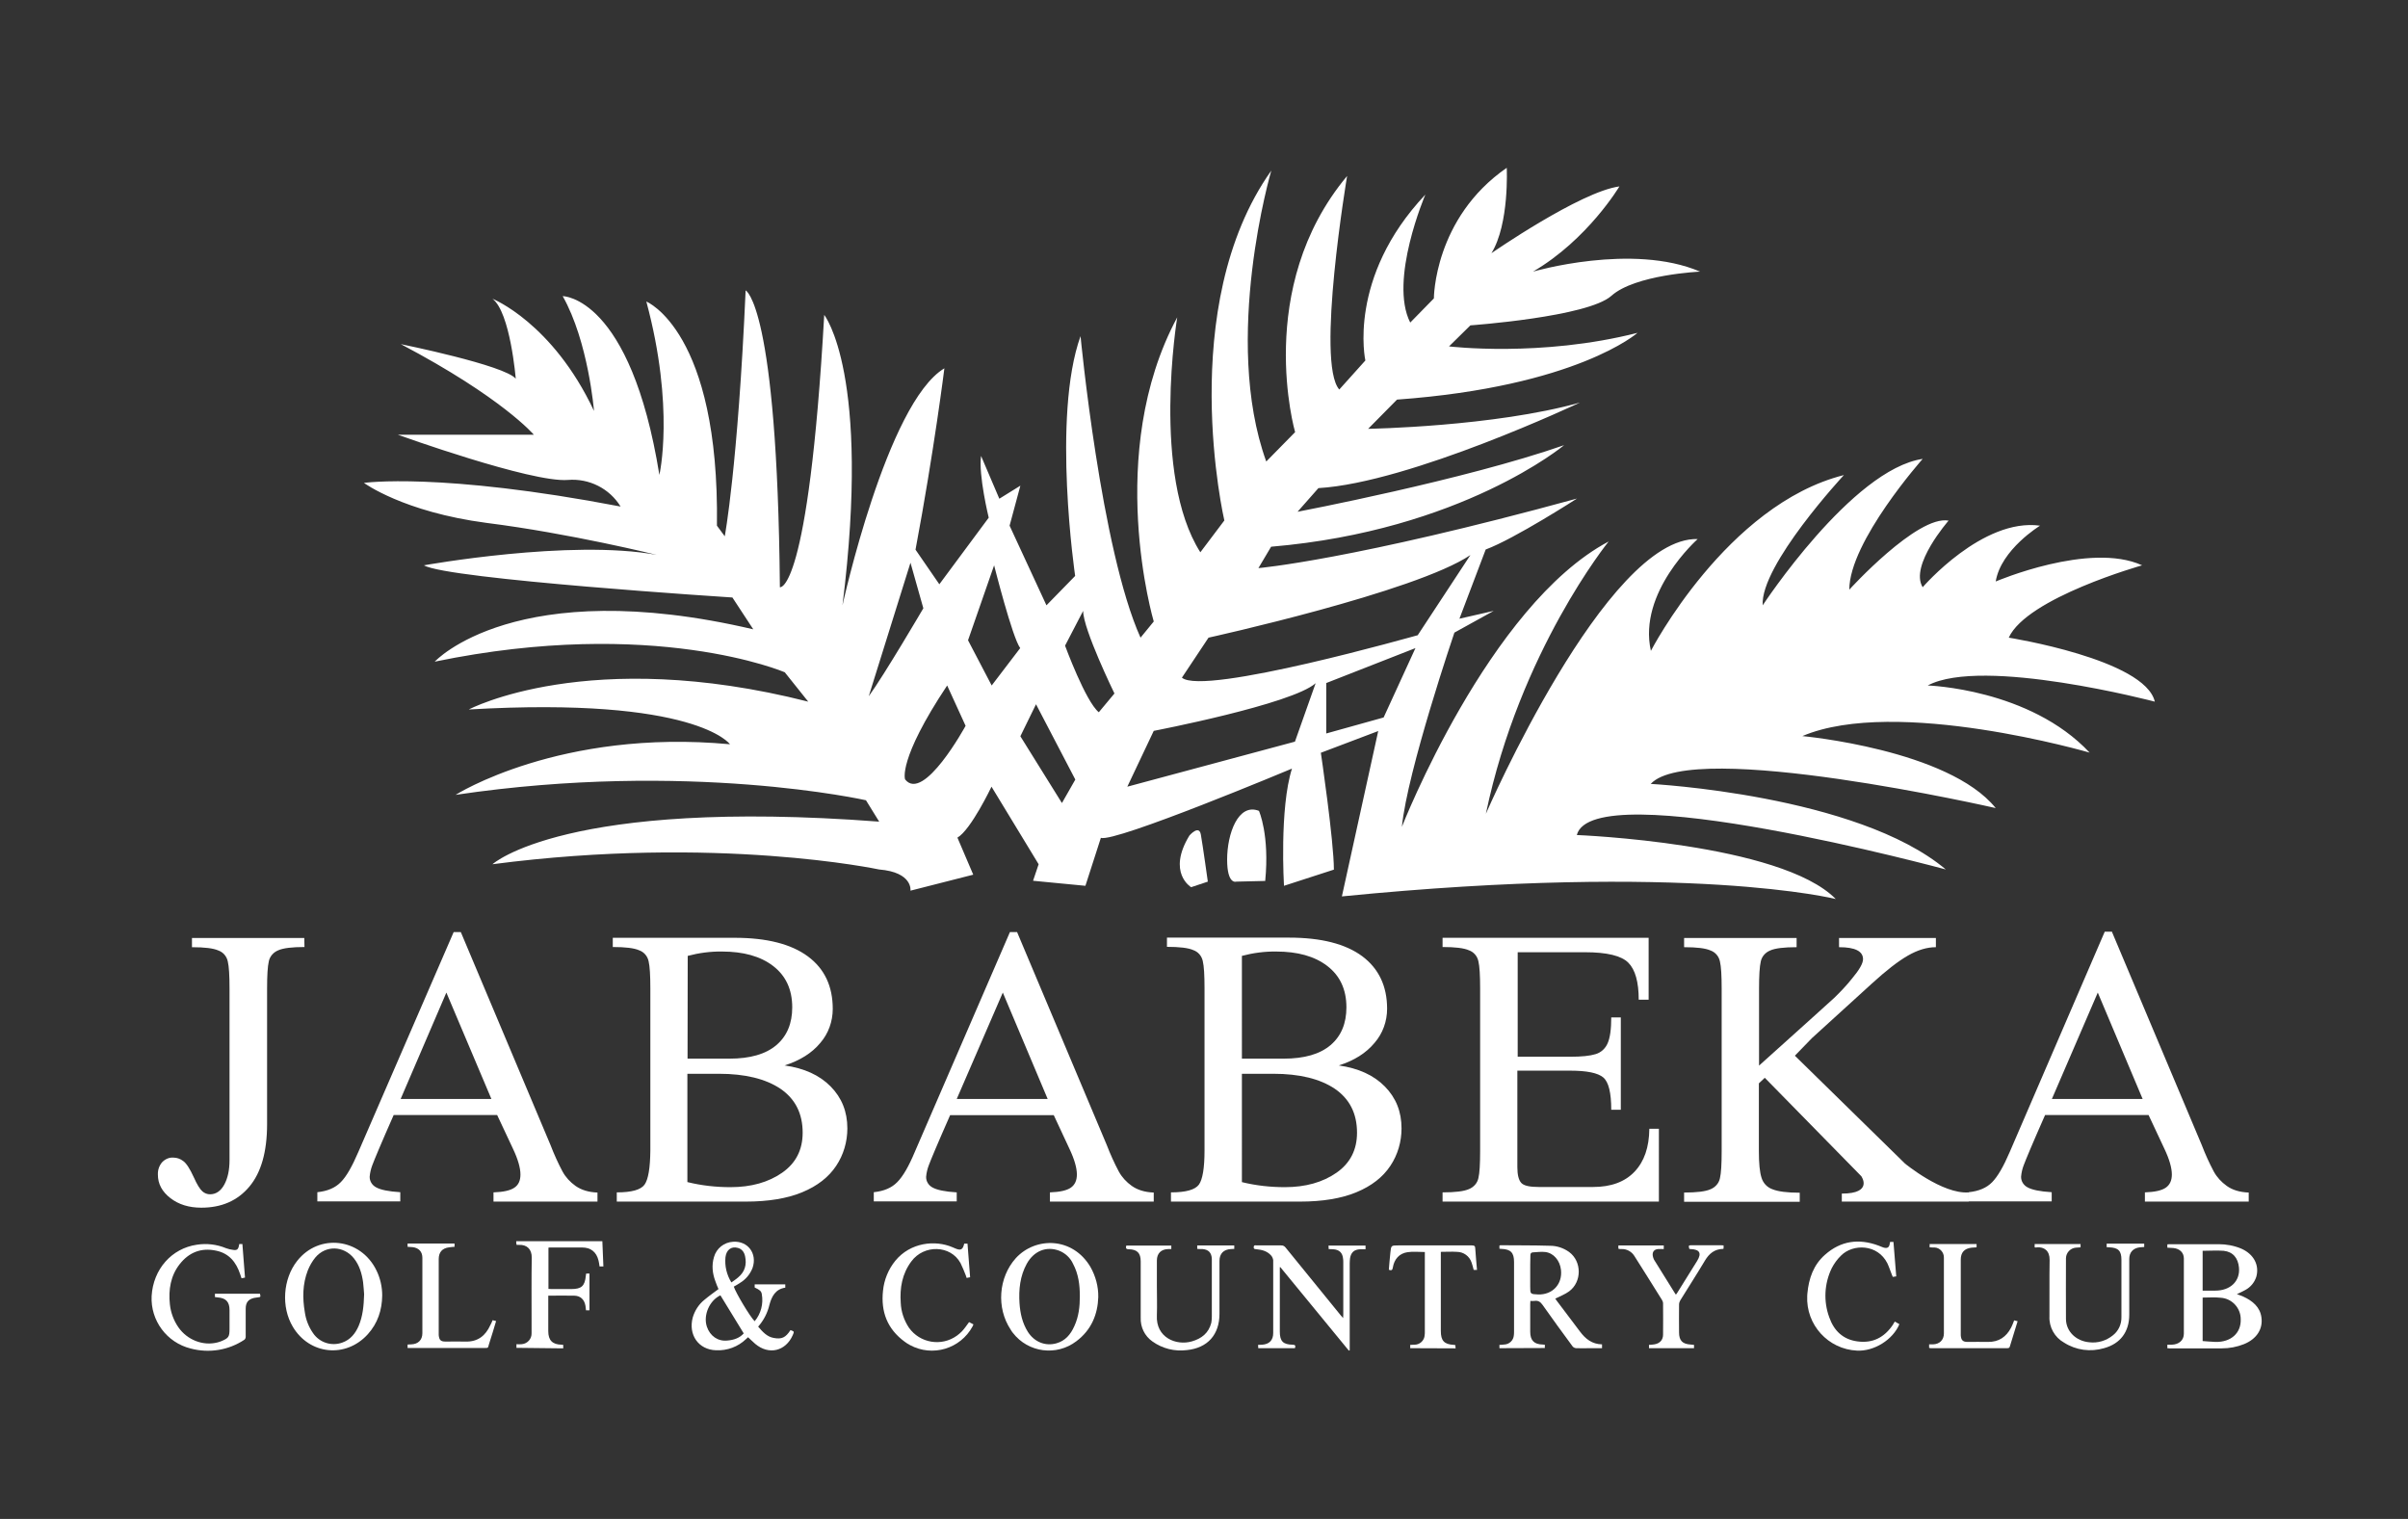 <svg xmlns="http://www.w3.org/2000/svg" xmlns:xlink="http://www.w3.org/1999/xlink" id="Layer_1" x="0px" y="0px" viewBox="0 0 1384.8 873.5" style="enable-background:new 0 0 1384.8 873.5;" xml:space="preserve"><rect x="0" y="0" width="1384.8" height="873.5" fill="#333333" stroke="none"/><style type="text/css">	.st0{fill:#FFFFFF;}</style><title>LOGO JABABEKA GOLF</title><path class="st0" d="M175.1,544.6c-7.1,0-12.2,0.6-15.1,1.9c-2.7,1.1-4.8,3.4-5.4,6.3c-0.7,3-1,8.2-1,15.6v78 c0,15.9-3.4,27.9-10.2,36s-16,12.1-27.6,12.1c-7.1,0-13-1.8-17.8-5.5s-7.2-8.2-7.2-13.5c-0.1-2.6,0.7-5.1,2.4-7.1 c1.7-1.8,4.1-2.9,6.5-2.7c2.1,0,4,0.7,5.7,2c1.8,1.3,3.8,4.4,6,9.2c1.9,4.3,3.6,7,5,8.2c1.2,1.1,2.8,1.7,4.4,1.7 c3.4,0,6.2-1.9,8.2-5.6c2-3.7,3-8.4,3-14.1v-98.6c0-7.5-0.3-12.7-1-15.6c-0.6-2.9-2.6-5.3-5.4-6.3c-2.9-1.3-8-1.9-15.2-1.9v-5.3 h64.6L175.1,544.6z"></path><path class="st0" d="M265,536l51.6,122.5c2,5.2,4.3,10.3,6.9,15.2c1.8,3.3,4.4,6.1,7.5,8.3c3.3,2.3,7.4,3.6,12.6,3.8v5.2h-59.8v-5.3 c5.7-0.2,9.7-1.1,12-2.7c2.4-1.6,3.5-4.1,3.5-7.6c0-3.7-1.4-8.7-4.3-14.8l-9.1-19.4h-59.5c-7.2,16.3-11.2,25.9-12.3,28.9 c-0.8,2.1-1.3,4.3-1.5,6.5c-0.1,2.6,1.4,5,3.7,6.2c2.5,1.4,7.1,2.4,13.9,2.8v5.3h-47.7v-5.3c5.8-0.6,10.3-2.5,13.5-5.8 c3.2-3.2,6.5-9,10.1-17.4L260.9,536H265z M282.6,632l-25.9-61.2L230.4,632H282.6z"></path><path class="st0" d="M451.2,612.7c11.3,1.6,20.1,5.6,26.5,12.1c6.4,6.5,9.6,14.5,9.6,24.1c0,7.7-2.2,15.2-6.4,21.5 c-4.3,6.5-10.8,11.6-19.5,15.2s-19.5,5.4-32.5,5.4h-74.2v-5.3c8.6,0,13.9-1.5,16-4.5s3.2-9.5,3.3-19.5v-93.3c0-7.5-0.3-12.7-1-15.6 c-0.6-2.9-2.6-5.3-5.4-6.3c-2.9-1.3-8-1.9-15.2-1.9v-5.3h70.1c18.5,0,32.5,3.6,42.1,10.7s14.3,17.2,14.3,30.2 c0,7.2-2.5,14.2-7.2,19.6C466.9,605.6,460,609.9,451.2,612.7z M395.4,608.8h24.1c11.9,0,20.9-2.6,27-7.8s9.1-12.5,9.1-21.7 c0-10.3-3.7-18.2-11-23.8c-7.3-5.6-17.1-8.3-29.4-8.3c-6.6-0.1-13.3,0.8-19.7,2.5L395.4,608.8z M395.4,679.8 c8.1,2,16.4,2.9,24.7,2.9c11.9,0,21.8-2.8,29.7-8.3c7.9-5.5,11.8-13.2,11.8-23c0-11.1-4.3-19.5-12.8-25.3 c-8.5-5.7-20.3-8.6-35.4-8.6h-18.1V679.8z"></path><path class="st0" d="M584.9,536l51.6,122.5c2,5.2,4.3,10.3,6.9,15.2c1.8,3.3,4.4,6.1,7.5,8.3c3.3,2.3,7.4,3.6,12.6,3.8v5.2h-59.7 v-5.3c5.7-0.2,9.7-1.1,12-2.7c2.3-1.6,3.5-4.1,3.5-7.6c0-3.7-1.4-8.7-4.3-14.8l-9-19.3h-59.6c-7.2,16.3-11.2,25.9-12.3,28.9 c-0.8,2.1-1.3,4.3-1.5,6.5c-0.1,2.6,1.4,5,3.7,6.2c2.5,1.4,7.1,2.4,13.9,2.8v5.2h-47.7v-5.3c5.8-0.6,10.3-2.5,13.5-5.8 c3.2-3.2,6.6-9,10.1-17.4L580.8,536H584.9z M602.5,632l-25.8-61.2L550.2,632H602.5z"></path><path class="st0" d="M769.9,612.7c11.3,1.6,20.1,5.6,26.5,12.1c6.4,6.5,9.6,14.5,9.6,24.1c0,7.7-2.2,15.2-6.4,21.5 c-4.3,6.5-10.8,11.6-19.5,15.2s-19.5,5.4-32.5,5.4h-74.2v-5.3c8.6,0,13.9-1.5,16.1-4.5c2.1-3,3.2-9.5,3.2-19.6v-93.3 c0-7.5-0.3-12.7-1-15.6c-0.6-2.9-2.6-5.3-5.4-6.3c-2.9-1.3-8-1.9-15.2-1.9v-5.3h70.2c18.5,0,32.5,3.6,42.1,10.7 c9.5,7.1,14.3,17.2,14.3,30.2c0,7.2-2.5,14.2-7.2,19.6C785.6,605.6,778.8,609.9,769.9,612.7z M714.2,608.8h24 c11.9,0,20.9-2.6,27-7.8c6.1-5.2,9.1-12.5,9.1-21.7c0-10.3-3.7-18.2-11-23.8s-17.1-8.3-29.4-8.3c-6.6-0.1-13.3,0.8-19.7,2.5 L714.2,608.8z M714.2,679.8c8.1,2,16.4,2.9,24.7,2.9c11.9,0,21.8-2.8,29.7-8.3s11.8-13.2,11.8-23c0-11.1-4.3-19.5-12.8-25.3 c-8.5-5.7-20.3-8.6-35.3-8.6h-18.1V679.8z"></path><path class="st0" d="M954,691H829.6v-5.3c7.2,0,12.3-0.6,15.2-1.9c2.7-1.1,4.8-3.4,5.4-6.3c0.7-2.9,1-8.2,1-15.6v-93.5 c0-7.5-0.3-12.7-1-15.6c-0.6-2.9-2.6-5.3-5.4-6.3c-2.9-1.3-8-1.9-15.2-1.9v-5.3h118.5v35.6h-5.7c0-10.2-2-17.3-6-21.3 s-12.3-6-24.9-6h-38.7v60.1H903c6.6,0,11.4-0.5,14.6-1.5c3.1-0.9,5.6-3.2,6.9-6.2c1.4-3.1,2.1-8.1,2.1-14.9h5.5v53.1h-5.5 c0-9.8-1.5-16-4.6-18.6c-3.1-2.6-9.4-3.9-19-3.9h-30.4v55.5c0,4.5,0.8,7.5,2.3,9.1s4.9,2.3,10.1,2.3h31.1c10.3,0,18.3-2.9,23.9-8.8 c5.6-5.9,8.4-14.1,8.5-24.7h5.5V691z"></path><path class="st0" d="M1128.9,691h-69.7v-4.6c18.3,0,11.2-10,11.2-10l-55.5-56.6l-3.4,3.2v39c0,7,0.5,12.1,1.5,15.2 c0.9,3.1,3.2,5.6,6.3,6.7c3.2,1.3,8.4,2,15.7,2v5.2h-66.5v-5.3c7.2,0,12.3-0.6,15.2-1.9c2.7-1.1,4.8-3.4,5.4-6.3 c0.7-2.9,1-8.2,1-15.6v-93.5c0-7.5-0.3-12.7-1-15.6c-0.6-2.9-2.6-5.3-5.4-6.3c-2.9-1.3-8-1.9-15.2-1.9v-5.3h64.7v5.3 c-7.2,0-12.3,0.6-15.2,1.9c-2.7,1.1-4.8,3.4-5.4,6.3c-0.7,3-1,8.2-1,15.6v44.3c26.4-23.7,40.9-36.8,43.4-39.1c3.6-3.5,7-7.1,10.1-11 c4.2-5,6.3-8.7,6.3-11.1c0-4.6-4.6-6.9-13.8-6.9v-5.3h55.7v5.3c-5.1,0-10.5,1.6-16.2,4.9s-12.5,8.6-20.6,16L1042,597l-9.8,10.1 l63.3,62c0,0,21.6,17.8,36.7,16.6v5.3H1128.9z"></path><path class="st0" d="M1214.6,536l51.6,122.5c2,5.2,4.3,10.3,6.9,15.2c1.8,3.3,4.4,6.1,7.5,8.3c3.2,2.3,7.4,3.6,12.6,3.8v5.2h-59.7 v-5.3c5.7-0.2,9.7-1.1,12-2.7c2.3-1.6,3.5-4.1,3.5-7.6c0-3.7-1.4-8.7-4.3-14.8l-9.1-19.4h-59.5c-7.2,16.3-11.2,25.9-12.3,28.9 c-0.8,2.1-1.3,4.3-1.5,6.5c-0.1,2.6,1.4,5,3.7,6.2c2.5,1.4,7.1,2.4,13.9,2.8v5.3h-47.7v-5.3c5.8-0.6,10.3-2.5,13.5-5.8 s6.5-9,10.1-17.4l54.6-126.6H1214.6z M1232.2,632l-25.8-61.2l-26.4,61.2H1232.2z"></path><path class="st0" d="M434,740.4v-1.8h17.6v1.9c-5.6,0.8-7.8,5-9.1,9.8c-1.1,4.7-3.3,9-6.5,12.6c2.5,2.9,5,5.8,8.9,6.5 c4.7,0.9,6.9-0.2,9.7-4.5c2.2,0.8,2.2,0.8,1.3,2.9c-4.1,9.3-13.8,11.6-21.6,5c-1.4-1.2-2.7-2.5-4.1-3.8l-1.2,1.1 c-4.6,4.4-10.8,6.7-17.2,6.4c-10.1-0.3-16.1-8.9-13.4-18.9c1.2-4,3.5-7.6,6.8-10.2c2.5-2.1,5.2-4,8-6.1c-0.6-1.4-1.3-2.9-1.8-4.5 c-1.7-4.5-2.2-9.2-0.8-13.9c1.4-5,5.8-8.5,11-8.8c8.5-0.6,14,6.8,11.2,15c-1.4,3.6-3.9,6.7-7.3,8.7c-1.1,0.8-2.3,1.4-3.5,2.1 c1,3.3,9.3,17.3,12,19.9c3.6-4.3,5.1-10,4.1-15.6C437.8,742.5,437,741.8,434,740.4z M427.7,766.8l-13.4-21.9 c-6.2,2.9-10,11.3-7.8,18c1.8,5.4,6.4,8.6,11.8,8C422.1,770.6,425.4,769.4,427.7,766.8L427.7,766.8z M420.6,737.5 c1.5-1.1,2.8-1.9,4-3c3.8-3.2,4.9-7.3,3.9-12c-0.5-2.4-1.8-4.3-4.3-4.9c-3.7-1-6.5,1.2-7,5.4C416.7,728,417.9,733.1,420.6,737.5 L420.6,737.5z"></path><path class="st0" d="M219.8,745c-0.1,8.4-2.6,16-8.3,22.3c-12.6,13.9-33.5,11.8-43.1-4.3c-6.8-11.4-5.7-27.5,2.5-37.9 c12.6-16,36.6-13.1,45.6,5.5C218.7,735.1,219.8,740,219.8,745z M209.4,744.3c-0.1-1.6-0.3-4.3-0.6-7c-0.7-4.9-2.1-9.7-5.3-13.7 c-5.9-7.3-16.2-7.6-22.2-0.4c-1.8,2.2-3.2,4.7-4.3,7.4c-3,7.8-3.1,15.8-1.7,24c0.6,4.3,2.2,8.4,4.7,12c3.7,5.5,10.6,7.7,16.8,5.5 c4.8-1.7,7.6-5.3,9.5-9.7C208.6,756.9,209.2,751.2,209.4,744.3L209.4,744.3z"></path><path class="st0" d="M123.6,745.9V744h25.9c0.5,1.9,0.4,1.9-1.4,2.1c-0.7,0.1-1.3,0.2-2,0.3c-3.4,0.8-4.8,2.7-4.8,6.2 c0,5.4,0,10.7,0,16.1c0,0.6-0.2,1.2-0.7,1.7c-9.1,6.1-20.4,7.9-30.9,5.1c-13.8-3.4-23.2-16.1-22.5-30.2c0.9-15.4,11.5-27.4,26-29.5 c5.7-0.9,11.5-0.2,16.8,2c1.3,0.5,2.7,0.8,4.2,1c2,0.3,2.8-0.3,3.2-2.4c0.1-0.3,0.1-0.6,0.2-1h1.8c0.5,6.4,1,12.7,1.5,19.3l-2,0.4 c-0.3-0.8-0.5-1.6-0.8-2.4c-2.3-6.9-6.4-12-13.9-13.5c-8.5-1.8-15.5,1-20.8,7.7s-6.6,14.8-5.7,23.2c0.5,4.7,2.2,9.3,4.9,13.2 c5.1,7.3,14.2,10.8,22.4,8.7c0.7-0.2,1.5-0.4,2.2-0.7c4.3-1.8,4.8-2.5,4.8-7.1c0-3.6,0-7.2,0-10.8c0-4.7-2-6.9-6.7-7.3L123.6,745.9z "></path><path class="st0" d="M297,775.1V773c1,0.1,2.1,0.1,3.1,0c3.2-0.3,5.7-3,5.6-6.3c0-2.8,0-5.6,0-8.4c0-11.7-0.1-23.4,0.1-35 c0.1-5-2.9-7.6-7.3-7.4c-0.4,0-0.9,0-1.4,0c-0.1-0.4-0.1-0.7-0.2-1s0-0.6,0-1.1h49.5c0.2,4.8,0.4,9.6,0.6,14.5h-2.2 c-0.2-1.1-0.3-2.3-0.6-3.4c-1.2-4.9-4.4-7.5-9.4-7.5c-6.1,0-12.1,0-18.2,0c-0.4,0-0.7,0-1.2,0.1v23.7c0.5,0,1.1,0.1,1.7,0.1 c3.8,0,7.6,0,11.4,0c5.9,0,7.8-1.7,8.4-7.6c0-0.4,0.1-0.8,0.2-1.3h1.9v21.1h-2c-0.1-0.8-0.2-1.7-0.3-2.5c-0.6-3.6-2.8-5.8-6.4-5.9 c-4.9-0.1-9.8,0-15,0v1.7c0,6.2,0,12.4,0,18.7c0,5.3,2.4,7.7,7.7,7.8l0.9,0.1v2L297,775.1z"></path><path class="st0" d="M283.3,759.2l2,0.5c-1.3,4.4-2.6,8.7-4,13c-0.9,2.8-0.1,2.4-3.3,2.5h-43.6v-2c0.7,0,1.4-0.1,2.1-0.1 c3.9-0.1,6.4-2.5,6.4-6.4c0-14.5,0-28.9,0-43.4c0-3.5-2.1-5.7-5.6-6.1c-0.9-0.1-1.9-0.1-2.9-0.2v-1.9h27v1.9c-1,0.1-2.1,0.1-3.1,0.3 c-4,0.5-6,2.8-6,6.8c0,14.1,0,28.2,0,42.3c0,0.5,0,1,0,1.4c0.3,2.9,1.2,3.7,4,3.7c3.8,0,7.6-0.1,11.4,0c7,0.2,11.5-3.3,14.3-9.5 C282.5,761.2,282.8,760.3,283.3,759.2z"></path><path class="st0" d="M862.3,775.3v-1.9c0.9,0,1.8-0.1,2.7-0.2c3-0.1,5.4-2.4,5.6-5.4c0.1-0.7,0.1-1.5,0.1-2.2c0-13.3,0-26.6,0-39.9 c0-5.3-1.9-7.3-7.2-7.5c-0.4,0-0.8-0.1-1.2-0.1v-1.8c0.2-0.1,0.4-0.2,0.6-0.2c9.5,0.1,19,0,28.5,0.3c4,0,7.8,1.3,11,3.6 c7.3,5.4,7.4,17.1,0,22.6c-2.3,1.7-5.2,2.8-8,4.2c0.2,0.3,0.6,0.9,1,1.4c4.4,5.8,8.8,11.6,13.2,17.5c3.2,4.3,7,7.3,12.7,7.4v2.2 h-6.9c-2.7,0-5.3,0.1-8,0c-0.8-0.1-1.5-0.4-2-1c-5.8-7.9-11.7-15.9-17.3-23.9c-1.2-1.7-2.5-2.6-4.6-2.3c-0.8,0.1-1.6,0.1-2.4,0 c0,0.7-0.1,1.3-0.1,1.9v15.8c0,5,2.2,7.3,7.2,7.4c0.4,0,0.8,0.1,1.2,0.1v1.9L862.3,775.3z M880,732.2v7.6c0,4.4,0,4.4,4.5,4.6 c8.3,0.3,14.1-5.9,13.2-14.1c-0.6-5.4-4.2-9.7-9-10.3c-2.4-0.3-4.8,0.1-7.2,0.2c-1.1,0.1-1.4,0.7-1.4,1.8 C880,725.4,880,728.8,880,732.2z"></path><path class="st0" d="M631.6,745.9c-0.3,9.8-3.9,18.9-12.6,25.4c-11.4,8.7-27.7,6.6-36.5-4.8c-0.5-0.6-0.9-1.2-1.3-1.9 c-8.3-12.5-7-30,3-41.1c11.4-12.4,32.7-12.2,42.9,5.1C630.1,733.9,631.7,739.9,631.6,745.9z M621,745.4c0-6.5-0.8-12.8-3.9-18.6 c-1.6-3.5-4.5-6.2-8.1-7.6c-7.3-2.7-14.4,0.2-18.5,7.5c-3.9,7.1-4.7,14.8-4.2,22.7c0.4,5.8,1.6,11.4,4.8,16.5 c3.7,5.8,10,8.4,16.4,6.6c5.1-1.4,8.2-5.1,10.3-9.8C620.4,757.1,621,751.3,621,745.4z"></path><path class="st0" d="M736,728.7v37.1c0,5.5,1.9,7.4,7.3,7.5c1.6,0,1.9,0.6,1.4,2h-21.1c0-0.5-0.1-1.1-0.1-1.9c0.9,0,1.7-0.1,2.4-0.1 c4.1-0.3,6.3-2.6,6.3-6.7c0-13.9,0-27.8,0-41.8c-0.1-1-0.5-2-1.2-2.8c-2.2-2.5-5.2-3.3-8.4-3.6c-0.9-0.1-1.7,0-1.6-1.3 s1.1-0.9,1.8-0.9c4.6,0,9.3,0,13.9,0c1-0.1,2,0.4,2.6,1.2c10.6,13,21.2,26.1,31.8,39.1c0.3,0.4,0.7,0.8,1.3,1.5c0-0.9,0.1-1.5,0.1-2 V726c0-0.7,0-1.4-0.1-2c-0.3-3.6-2.2-5.4-5.8-5.6l-2.5-0.1c0-0.6-0.1-1.2-0.1-2h21.3v2.1c-1.1,0-2.1,0-3.1,0 c-3.4,0.2-5.2,1.7-5.8,5.1c-0.1,1-0.2,1.9-0.2,2.9c0,16.1,0,32.1,0,48.2v1.9l-0.5,0.2c-13.1-16-26.3-32-39.4-48L736,728.7z"></path><path class="st0" d="M688.5,718.2v-2h21.3v2l-1.9,0.1c-4.2,0.2-6.6,2.6-6.6,6.8c0,10.1,0,20.3,0,30.4c0,12-6.8,19.7-18.8,20.9 c-7,0.9-14.1-0.9-19.8-5c-4.4-3.1-6.9-8.2-6.7-13.6c0-10.8,0-21.6,0-32.4c0-4.8-2-6.9-6.9-7c-1.6,0-1.8-0.7-1.4-2.1h25.9v2 c-0.7,0-1.2,0-1.8,0c-4.1,0.1-6.5,2.5-6.5,6.6c0,4.8,0,9.6,0,14.4c0,5.7,0.2,11.4,0,17.1c-0.7,12.8,11.1,17.6,20.1,15 c5.6-1.6,9.7-4.8,11.2-10.7c0.2-1.2,0.3-2.4,0.3-3.5c0-10.6,0-21.2,0-31.7c0-0.6,0-1.1,0-1.7c-0.2-3.4-1.9-5.2-5.3-5.5 C690.6,718.3,689.6,718.3,688.5,718.2z"></path><path class="st0" d="M557.3,760.3l2.5,1.3c-0.1,0.4-0.3,0.8-0.5,1.2c-7,12.9-23.1,17.7-36,10.7c-1.1-0.6-2.1-1.2-3-1.9 c-10-7.3-13.8-17.2-12.5-29.3c0.6-6.3,3.1-12.4,7.1-17.3c8.6-10.5,22.9-12.1,33-7.7c0.5,0.2,0.9,0.4,1.4,0.6 c3.2,1.4,4.4,0.8,5.2-2.7h1.9c0.5,6.4,1,12.8,1.5,19.3l-2,0.4c-0.2-0.5-0.3-1-0.5-1.5c-0.9-2.4-1.9-4.7-3-7 c-5.7-10.5-21.1-10.8-28.3-1c-5.3,7.1-6.7,15.2-6.1,23.8c0.2,5.1,1.9,10.1,4.7,14.3c6.3,8.9,18.7,11,27.6,4.6c1-0.7,2-1.6,2.9-2.5 C554.7,764,555.9,762.2,557.3,760.3z"></path><path class="st0" d="M974.2,773.4v1.9h-25.9v-1.9c1.1-0.1,2.1-0.1,3.1-0.3c3.1-0.5,5-2.5,5-5.6c0.1-6,0-12,0-18 c0-0.7-0.3-1.3-0.6-1.9c-5.2-8.3-10.4-16.7-15.7-25c-1.6-2.8-4.6-4.5-7.8-4.3c-0.4,0-0.8,0-1.2-0.1c-0.2,0-0.3-0.1-0.4-0.2v-1.8 h26.1v2.1c-1.2,0-2.2-0.1-3.3,0c-2.3,0.2-3.4,1.7-3,4c0.1,0.7,0.4,1.4,0.7,2.1c4.1,6.5,8.1,13.1,12.2,19.6c0.1,0.2,0.3,0.3,0.4,0.5 c0.2-0.2,0.4-0.5,0.6-0.8c3.9-6.2,7.7-12.4,11.6-18.6c2.7-4.4,1.5-6.6-3.7-6.8c-0.3,0-0.5,0-0.8-0.1c-0.5-1.9-0.5-2.1,1.3-2.1h17 c0.4,0,0.9,0.1,1.4,0.1v1.8c-0.1,0.1-0.2,0.2-0.3,0.2c-4.9,0.1-8,2.7-10.4,6.7c-4.6,7.7-9.5,15.3-14.2,22.9 c-0.4,0.7-0.7,1.5-0.7,2.4c-0.1,5.3,0,10.6,0,16c0,4.7,1.9,6.7,6.6,7L974.2,773.4z"></path><path class="st0" d="M811,775.3v-1.9c0.9,0,1.7-0.1,2.5-0.1c3.1,0,5.7-2.5,5.8-5.6c0.1-0.6,0.1-1.1,0.1-1.7c0-14.8,0-29.5,0-44.3 V720c-3.5,0-6.8-0.4-10,0.1c-4.7,0.7-7.6,4-8.4,8.8c-0.2,1.5-0.8,1.9-2.3,1.3c0.3-3.3,0.5-6.7,0.9-10c0.4-4,0.5-4,4.5-4 c14.1,0,28.2,0,42.3,0c1.4,0,2,0.3,2,1.8c0.2,4.1,0.7,8.1,1,12.3h-1.9c-0.4-1.4-0.7-2.9-1.2-4.2c-1.2-3.7-4.6-6.2-8.5-6.2 c-3-0.2-6,0-9.2,0v45.5c0,5.6,1.9,7.7,7.5,8c0.3,0,0.5,0.1,0.9,0.2c0,0.6,0,1.2,0.1,1.8L811,775.3z"></path><path class="st0" d="M1246.4,775.3v-2c0.9,0,1.7,0,2.5,0c4.2-0.1,7-2.6,7-6.3c0-14.4,0-28.9,0-43.3c0-3.3-2.3-5.6-6-6 c-1.1-0.1-2.2-0.1-3.5-0.2v-1.9c0.4,0,0.8-0.1,1.2-0.1c9.4,0,18.9,0,28.3,0c4.4,0,8.8,0.8,12.9,2.5c7.2,3.1,10.6,9.4,8.8,16.1 c-1,3.3-3.3,6.1-6.3,7.7c-1.5,0.9-3.2,1.6-4.9,2.4c1.2,0.5,2.4,0.9,3.6,1.4c5.5,2.5,9.7,6.1,10.5,11.9c1,6.8-2.8,12.6-10.1,15.5 c-4,1.6-8.3,2.4-12.6,2.4c-10.1,0-20.2,0-30.3,0C1247.2,775.4,1246.9,775.3,1246.4,775.3z M1266.7,746.2v25c2.6,0.2,5,0.4,7.4,0.5 c8.9,0.2,14.8-5.1,14.5-13.1c0-6.5-5.1-11.9-11.5-12.3C1273.7,745.9,1270.2,746.2,1266.7,746.2z M1266.7,719.3v22.9h7.3 c8.7,0,14.3-5.5,13.6-13.2c-0.5-5.5-3.4-9.1-8.8-9.7C1274.8,719,1270.8,719.3,1266.7,719.3z"></path><path class="st0" d="M1170.1,717.3v-1.9h26.4v1.9c-1,0.1-1.9,0.1-2.8,0.2c-3.1,0.3-5.5,2.9-5.6,6c0,11.7-0.1,23.4,0,35.1 c0.1,7.1,5.8,12.6,13.4,13.3c4.9,0.6,9.8-0.9,13.6-4c3.2-2.5,5-6.4,4.9-10.5c0-11,0-21.9,0-32.9c0-5.2-1.8-7-7-7.2l-1.5-0.1v-2h21.6 v1.9c-0.9,0.1-1.8,0.1-2.6,0.2c-3.8,0.5-6,2.9-6,6.7c0,10.7,0,21.3,0,32c0,9.8-5,16.7-14.5,19.3c-7.8,2.3-16.1,1.2-23-3.2 c-5.4-3-8.7-8.9-8.4-15.1c0.1-10.8-0.1-21.6,0.1-32.4c0.1-5.3-3.1-7.6-7.3-7.3C1171,717.5,1170.6,717.4,1170.1,717.3z"></path><path class="st0" d="M1089.7,760l2.6,1.5c-3.7,8.9-14.5,15.7-24.4,15.2c-16.6-0.8-29.4-14.9-28.6-31.5c0-0.5,0.1-1,0.1-1.4 c0.8-8.6,3.5-16.4,10.1-22.2c9.1-8.1,19.5-9.5,30.8-5.3c0.9,0.3,1.8,0.8,2.8,1.1c2.3,0.7,3.4,0,3.7-2.4c0-0.3,0.1-0.5,0.2-0.8h1.9 c0.5,6.5,1.1,13.1,1.6,19.8l-2,0.3c-0.2-0.4-0.3-0.8-0.5-1.2c-0.9-2.2-1.6-4.5-2.6-6.6c-5.6-11.2-19.8-11.3-26.6-4.5 c-2.2,2.1-4,4.6-5.4,7.3c-4.3,8.9-4.8,19.1-1.4,28.3c2.7,7.7,7.9,12.7,16.2,13.8c8.8,1.2,15.5-2.3,20.4-9.6 C1088.9,761.2,1089.2,760.7,1089.7,760z"></path><path class="st0" d="M1109.7,717.3v-1.9h27v1.9c-1,0.1-1.9,0.1-2.9,0.2c-4.2,0.5-6.2,2.8-6.2,6.9v42.1c0,0.5,0,1,0,1.4 c0.2,2.8,1.2,3.8,3.9,3.8c3.9,0,7.8-0.1,11.7,0c6.3,0.1,10.6-2.9,13.4-8.3c0.7-1.3,1.1-2.6,1.7-4.1l2,0.5c-0.4,1.4-0.8,2.6-1.2,3.9 c-1.1,3.5-2.1,7-3.2,10.4c-0.2,0.8-0.5,1.2-1.5,1.2c-14.7,0-29.3,0-44,0c-0.3,0-0.7-0.1-1-0.2v-2c0.8,0,1.5,0,2.2,0 c3.8-0.1,6.3-2.5,6.3-6.3c0-14.5,0-29,0-43.5c0.1-3.1-2.3-5.8-5.4-5.9C1111.8,717.4,1110.8,717.4,1109.7,717.3z"></path><path class="st0" d="M685,510.2c0,0-14-8.3-1-29.7c0,0,5.6-6.5,6.6-0.5c1.1,6.2,4,27,4,27L685,510.2z"></path><path class="st0" d="M727.6,506.6L711,507c0,0-5.3,2-5.3-12.7s6.3-32.7,18.3-28C724,466.3,730.2,480,727.6,506.6"></path><path class="st0" d="M1201.7,432.8c-34.5-36.8-93.1-38.6-93.1-38.6c31.5-16.8,130.6,9.3,130.6,9.3c-5.7-24.4-84-36.8-84-36.8 c10.5-23,76.7-41.6,76.7-41.6c-30.2-13.8-84.2,9.3-84.2,9.3c3-18.4,25.5-32.1,25.5-32.1c-33.1-4.6-67.5,35.4-67.5,35.4 c-7.7-12.5,14.9-38.3,14.9-38.3c-18-3.3-57.1,39.7-57.1,39.7c0-27.7,42.2-75.2,42.2-75.2c-40.7,6-92,84.2-92,84.2 c-1.5-23,46.7-74.9,46.7-74.9c-67.5,17-111,101.1-111,101.1c-7.6-33.8,26.9-64.3,26.9-64.3c-52.5-1.6-121.8,158-121.8,158 c19.5-93.6,70.6-156.6,70.6-156.6C856,348.1,806.2,475.5,806.2,475.5c3.1-32.1,30.2-111.7,30.2-111.7l22.6-12.5l-19.7,4.5l15.1-39.8 c16.5-6.1,52.5-29.3,52.5-29.3c-129.1,35.4-183.2,40-183.2,40l7.3-12.3c109.8-9.3,168.5-58.4,168.5-58.4 c-57.2,20-153.3,38.3-153.3,38.3l12-13.6c52.8-3.1,150.4-49.2,150.4-49.2c-49.5,13.9-121.8,15.1-121.8,15.1l16.6-16.8 c103.5-7.5,138.3-38.4,138.3-38.4c-55.6,14.2-108.4,7.8-108.4,7.8l12.3-12.1c0,0,67.5-4.8,81.1-17s51-13.9,51-13.9 c-39-16.7-96.1,0-96.1,0c31.5-18.4,49.7-49,49.7-49c-22.5,3-73.6,38.4-73.6,38.4c10.4-16.9,8.8-49.1,8.8-49.1 c-41.9,29-41.9,75.1-41.9,75.1L811,185.5c-12.4-24.4,8.7-73.6,8.7-73.6c-45.1,47.8-34.5,95.4-34.5,95.4l-15,16.7 c-13.6-15.3,4.5-122.8,4.5-122.8c-53.9,64.5-29.9,147.3-29.9,147.3l-16.6,16.9c-25.5-70.6,2.9-167.3,2.9-167.3 c-55.5,78.3-27,201.2-27,201.2l-13.8,18.3C662,273.1,677,182.5,677,182.5c-42.1,78.3-13.5,174.9-13.5,174.9l-7.6,9.3 c-22.8-50.6-34.5-173.4-34.5-173.4c-16.6,46.2-3.1,137.9-3.1,137.9l-16.5,16.9l-21.2-45.8l6.2-23l-12.1,7.5l-10.5-24.6 c-1.6,10.9,4.4,35.5,4.4,35.5L540.2,336l-13.7-19.9c10.7-56.9,16.6-104.3,16.6-104.3c-33.1,19.9-58.6,136.3-58.6,136.3 c16.6-133.3-10.5-167-10.5-167c-9.1,161.1-25.5,156.6-25.5,156.6C447,175.1,428.8,167,428.8,167c-4.5,101.4-12,141.4-12,141.4 l-4.5-6.1c1.5-111.9-40.6-128.9-40.6-128.9c16.5,61.3,7.5,99.7,7.5,99.7c-16.6-102.8-55.6-102.8-55.6-102.8c14.8,26.2,18,66,18,66 c-23.9-50.8-58.4-64.5-58.4-64.5c10.3,7.8,13.4,46,13.4,46c-6-7.7-66.1-19.9-66.1-19.9C289,228.7,307,250,307,250h-78.2 c0,0,76.8,27.7,97.8,26c12.2-1,23.9,4.9,30.3,15.3c-103.9-19.9-147.6-13.6-147.6-13.6s22.6,16.7,70.5,23 c48.3,6.1,97.9,18.4,97.9,18.4c-49.6-9.2-133.9,6-133.9,6c13.5,8,177.4,18.5,177.4,18.5l12,18.3C296.5,329.9,250,380.5,250,380.5 c126.2-26.1,201.3,6.1,201.3,6.1l13.5,16.9c-126.3-32.1-195.2,4.5-195.2,4.5c130.8-7.6,150.2,20,150.2,20 c-97.7-9.1-157.8,29.1-157.8,29.1c133.9-19.9,236,3.1,236,3.1l7.6,12.3C325.1,458.8,283.2,497,283.2,497c129.2-16.9,222.3,3,222.3,3 c19.6,1.6,18.1,12.2,18.1,12.2l36.1-9.2l-9.1-21.3c7.8-4.5,19.6-29.3,19.6-29.3l27.1,44.6l-3.2,9.5l30.1,2.9l8.9-27.6 c7.8,3,109.9-39.8,109.9-39.8c-7.3,22.9-4.6,67.4-4.6,67.4l28.7-9.3c0-16.6-7.5-67.2-7.5-67.2l33-12.5l-20.9,95.1 c199.9-19.8,284,1.5,284,1.5c-31.5-32.2-148.9-36.8-148.9-36.8C916,445,1119,500,1119,500c-51.1-43-169.7-49.2-169.7-49.2 c23.9-26,198.4,13.9,198.4,13.9c-27.2-33.7-111.2-41.4-111.2-41.4C1090.4,400.4,1201.7,432.8,1201.7,432.8z M499.6,400.4l24-76.8 l7.4,26.2C531,349.8,508.5,388.2,499.6,400.4z M520.5,448.2c0,0-4.4-11,24.2-54l10.6,23.2C555.3,417.4,531.1,461.8,520.5,448.2z  M570.3,394.2l-13.6-26l15-43.1c0,0,10.5,41.6,15,47.6L570.3,394.2z M610.7,461.8l-23.9-38.4l9-18.4l22.6,43.3L610.7,461.8z  M631.9,409.6c-7.6-6.2-19.4-38.3-19.4-38.3l10.4-20c0,10.6,18,47.5,18,47.5L631.9,409.6z M744.7,426.5l-96.4,25.9l15.2-32.1 c0,0,79.5-15.3,93.1-27.4L744.7,426.5z M679.7,389.7l15.3-23c0,0,119-26.2,150.6-47.5l-30.3,46.1 C815.3,365.2,692.2,400.4,679.7,389.7L679.7,389.7z M762.7,421.8v-29l51.3-20.1l-18.3,39.9L762.7,421.8z"></path></svg>